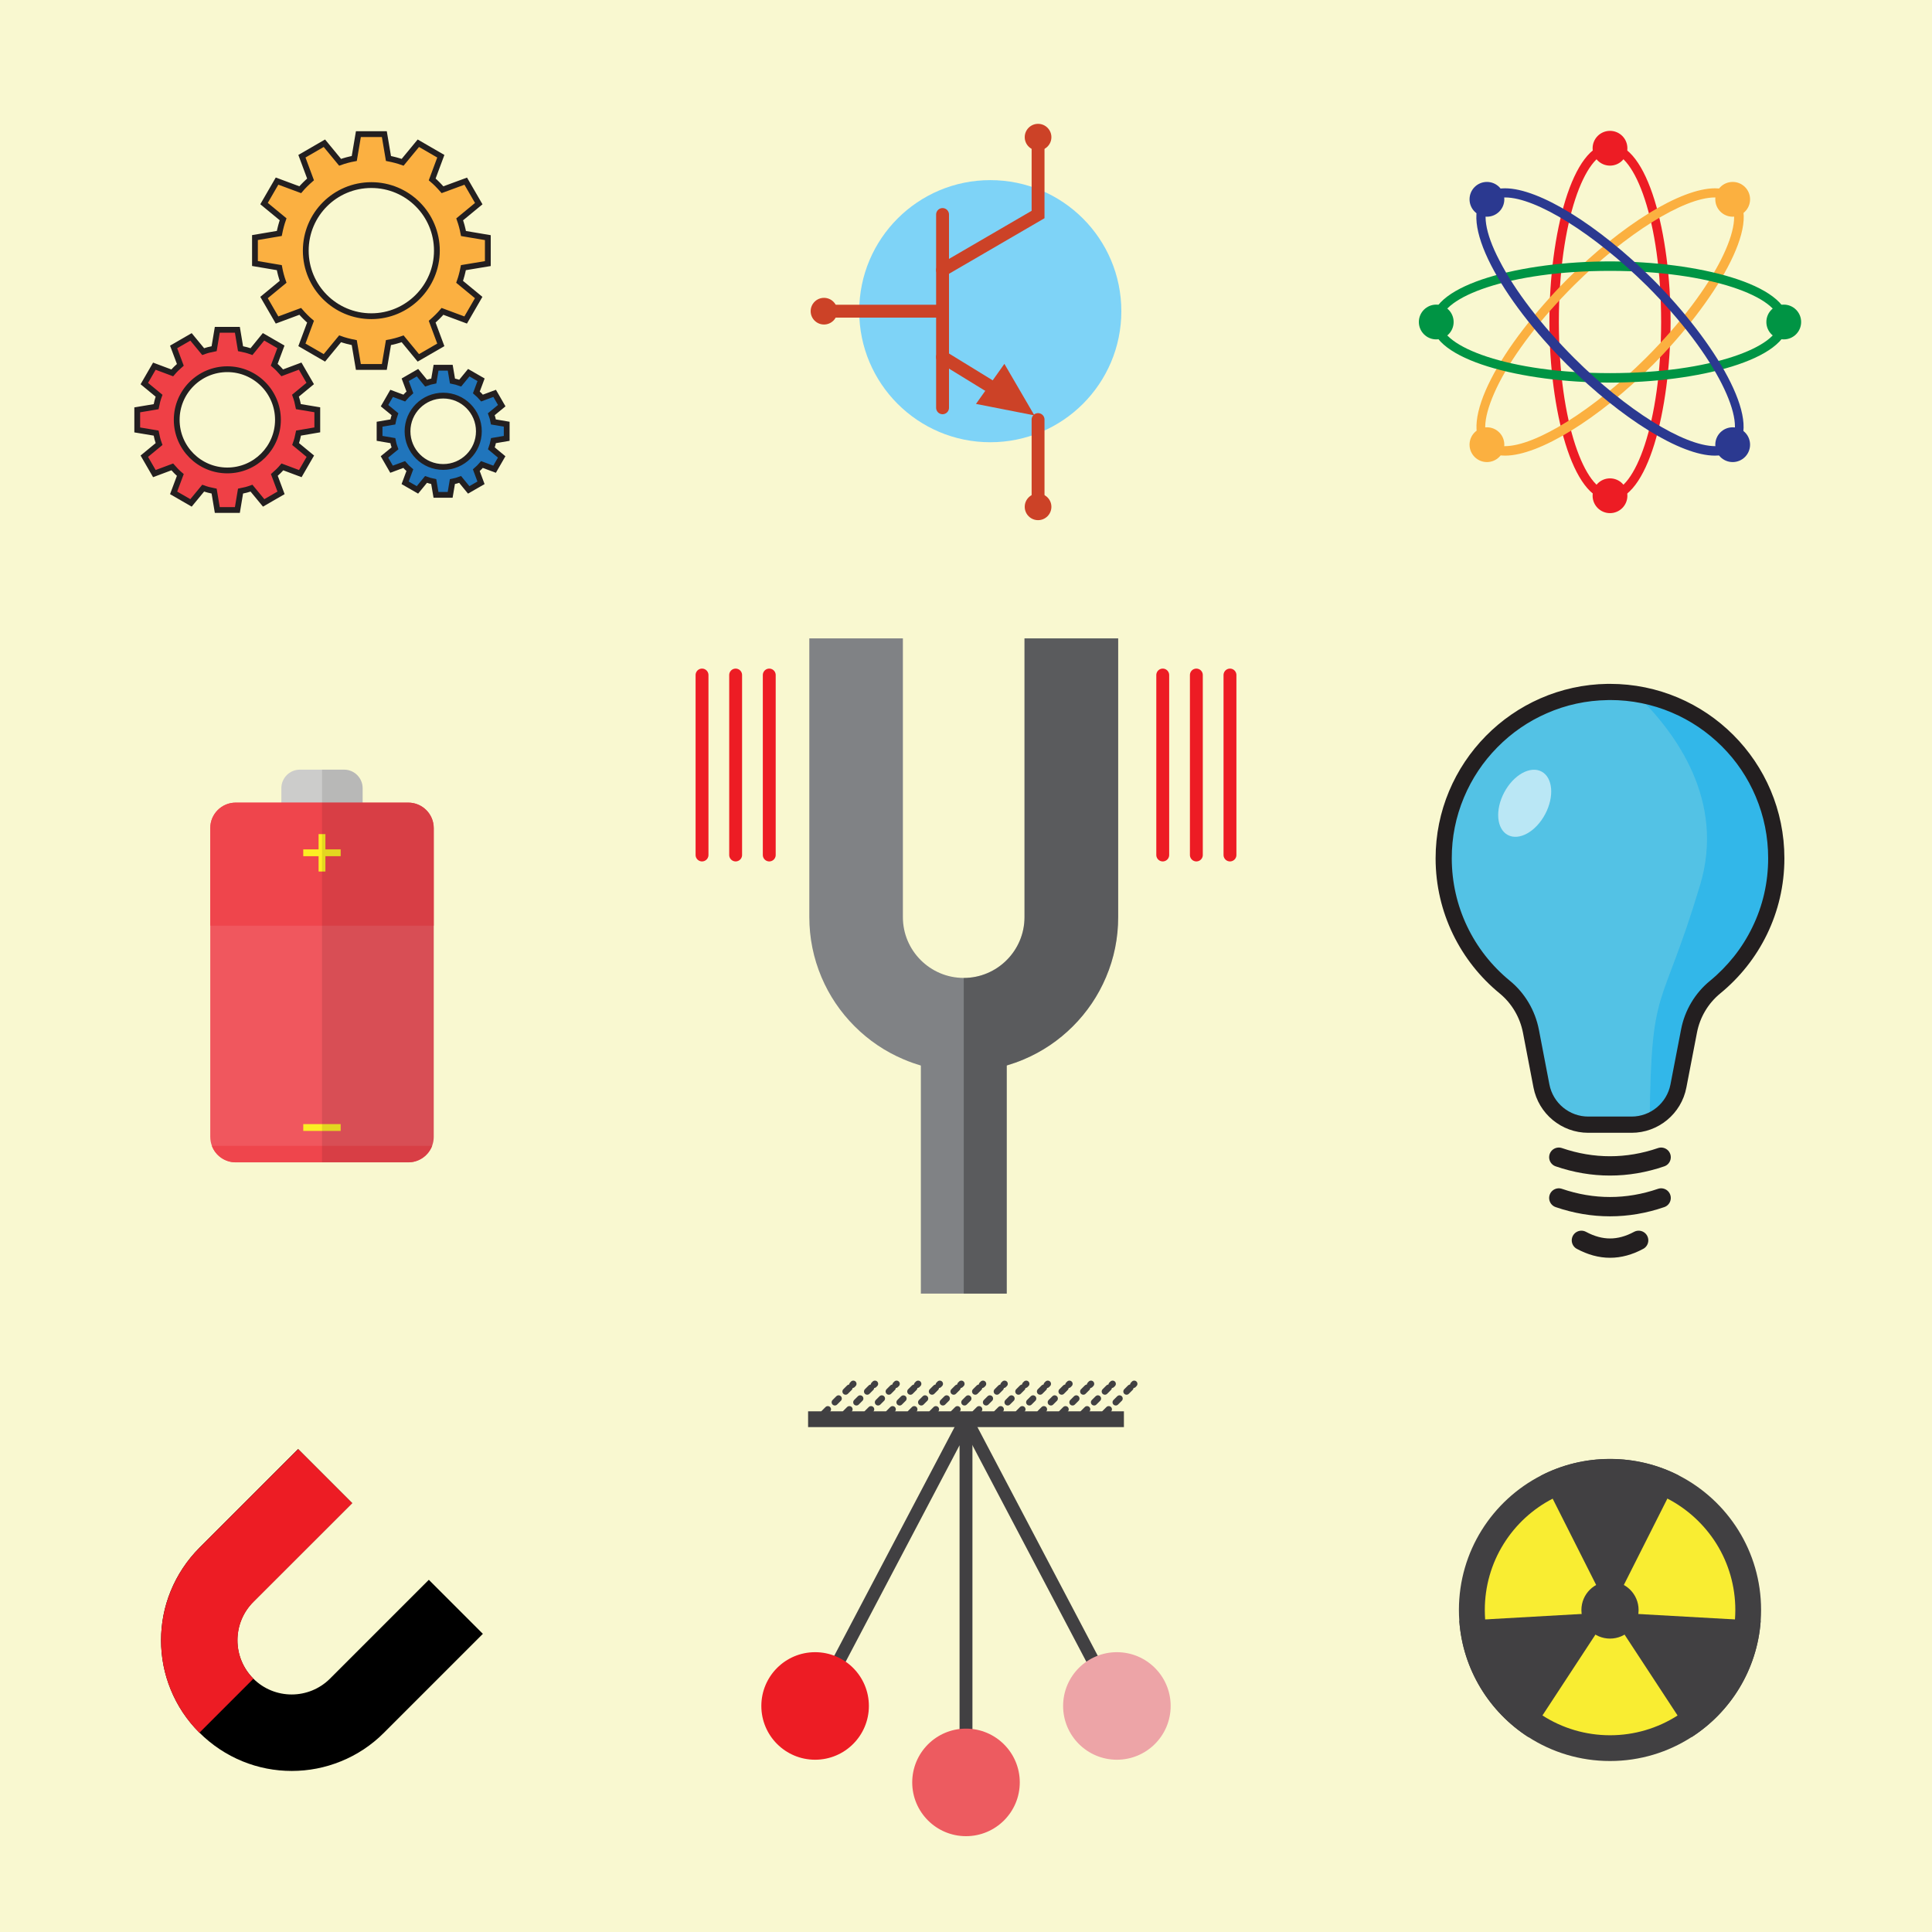 <?xml version="1.0" encoding="utf-8"?>
<!-- Generator: Adobe Illustrator 18.1.1, SVG Export Plug-In . SVG Version: 6.00 Build 0)  -->
<svg version="1.1" id="Layer_1" xmlns="http://www.w3.org/2000/svg" xmlns:xlink="http://www.w3.org/1999/xlink" x="0px" y="0px"
	 viewBox="0 0 3000 3000" enable-background="new 0 0 3000 3000" xml:space="preserve">
<g>
	<rect fill="#F9F8D0" width="3000" height="3000"/>
	<g>
		<g>
			<path d="M265,2470.7c-9.9,24.3-14.9,50-14.9,76.3c0,26.3,5,52,14.9,76.3c10.2,25.2,25.2,47.8,44.6,67.1s41.9,34.3,67.1,44.6
				c24.3,9.9,50,14.9,76.3,14.9c26.3,0,52-5,76.3-14.9c25.2-10.2,47.8-25.2,67.1-44.6L749.8,2537l-83.9-83.9l-153.4,153.4
				c-32.9,32.9-86.3,32.9-119.2,0c-32.9-32.9-32.9-86.3,0-119.2L546.8,2334l-83.9-83.9l-153.4,153.4
				C290.3,2422.9,275.3,2445.5,265,2470.7z"/>
		</g>
		<path fill="#ED1C24" d="M309.6,2403.5L463,2250.2l83.9,83.9l-153.4,153.4c-32.9,32.9-32.9,86.3,0,119.2l-83.9,83.9
			c-19.3-19.3-34.3-41.9-44.6-67.1c-9.9-24.3-14.9-50-14.9-76.3c0-26.3,5-52,14.9-76.3C275.3,2445.5,290.3,2422.9,309.6,2403.5z"/>
	</g>
	<g>
		<g>
			<rect x="1429.9" y="1535.6" fill="#808285" width="133.4" height="473.1"/>
			<path fill="#808285" d="M1736.3,991.3v432.8c0,32.3-6.3,63.7-18.9,93.3c-12.1,28.6-29.4,54.2-51.4,76.2
				c-22,22-47.6,39.3-76.2,51.4c-8.7,3.7-17.6,6.8-26.6,9.5c-21.6,6.3-43.9,9.4-66.7,9.4c-22.8,0-45.1-3.2-66.7-9.4
				c-9-2.6-17.9-5.8-26.6-9.5c-28.6-12.1-54.2-29.4-76.2-51.4c-22-22-39.3-47.6-51.4-76.2c-12.5-29.6-18.9-61-18.9-93.3V991.3h145.3
				v432.8c0,52.1,42.4,94.4,94.4,94.4c52.1,0,94.4-42.4,94.4-94.4V991.3H1736.3z"/>
			<path opacity="0.3" d="M1736.3,991.3v432.8c0,32.3-6.3,63.7-18.9,93.3c-12.1,28.6-29.4,54.2-51.4,76.2
				c-22,22-47.6,39.3-76.2,51.4c-8.7,3.7-17.6,6.8-26.6,9.5v354.3h-66.7v-490.2c52.1,0,94.4-42.4,94.4-94.4V991.3H1736.3z"/>
		</g>
		<g>
			
				<line fill="#808285" stroke="#ED1C24" stroke-width="20" stroke-linecap="round" stroke-miterlimit="10" x1="1805.5" y1="1048.2" x2="1805.5" y2="1327.6"/>
			
				<line fill="#808285" stroke="#ED1C24" stroke-width="20" stroke-linecap="round" stroke-miterlimit="10" x1="1857.7" y1="1048.2" x2="1857.7" y2="1327.6"/>
			
				<line fill="#808285" stroke="#ED1C24" stroke-width="20" stroke-linecap="round" stroke-miterlimit="10" x1="1909.9" y1="1048.2" x2="1909.9" y2="1327.6"/>
		</g>
		<g>
			
				<line fill="#808285" stroke="#ED1C24" stroke-width="20" stroke-linecap="round" stroke-miterlimit="10" x1="1090.1" y1="1048.2" x2="1090.1" y2="1327.6"/>
			
				<line fill="#808285" stroke="#ED1C24" stroke-width="20" stroke-linecap="round" stroke-miterlimit="10" x1="1142.3" y1="1048.2" x2="1142.3" y2="1327.6"/>
			
				<line fill="#808285" stroke="#ED1C24" stroke-width="20" stroke-linecap="round" stroke-miterlimit="10" x1="1194.5" y1="1048.2" x2="1194.5" y2="1327.6"/>
		</g>
	</g>
	<g>
		<g>
			<path fill="#CCCCCB" d="M563.1,1223.9v36.6c0,15.9-12.9,28.8-28.8,28.8h-68.6c-15.9,0-28.8-12.9-28.8-28.8v-36.6
				c0-15.9,12.9-28.8,28.8-28.8h68.6C550.2,1195.1,563.1,1208,563.1,1223.9z"/>
			<path fill="#F0575E" d="M673.5,1285.8v479.5c0,4.9-0.9,9.6-2.5,13.9c-5.6,14.9-20.1,25.6-37,25.6H366c-16.9,0-31.4-10.6-37-25.6
				c-1.6-4.3-2.5-9-2.5-13.9v-479.5c0-21.8,17.7-39.5,39.5-39.5H634C655.8,1246.3,673.5,1264,673.5,1285.8z"/>
			<path fill="#EF454C" d="M673.5,1285.8v151.6h-347v-151.6c0-21.8,17.7-39.5,39.5-39.5H634C655.8,1246.3,673.5,1264,673.5,1285.8z"
				/>
			<g>
				<rect x="494.7" y="1295.2" fill="#FCEE23" width="10.6" height="58.1"/>
				<rect x="470.9" y="1318.9" fill="#FCEE23" width="58.1" height="10.6"/>
				<rect x="470.9" y="1745.5" fill="#FCEE23" width="58.1" height="10.6"/>
			</g>
			<path fill="#EF454C" d="M671,1779.3c-5.6,14.9-20.1,25.6-37,25.6H366c-16.9,0-31.4-10.6-37-25.6H671z"/>
			<path opacity="0.1" fill="#010101" d="M673.5,1285.8v479.5c0,4.9-0.9,9.6-2.5,13.9c-5.6,14.9-20.1,25.6-37,25.6H500v-609.7h34.3
				c15.9,0,28.8,12.9,28.8,28.8v22.4H634C655.8,1246.3,673.5,1264,673.5,1285.8z"/>
		</g>
	</g>
	<g>
		<circle fill="#7ED3F7" cx="1537.7" cy="483.2" r="203.5"/>
		
			<line fill="none" stroke="#CC4227" stroke-width="20" stroke-linecap="round" stroke-miterlimit="10" x1="1463.6" y1="333.1" x2="1463.6" y2="633.2"/>
		<polyline fill="none" stroke="#CC4227" stroke-width="20" stroke-linecap="round" stroke-miterlimit="10" points="1463.6,419.4 
			1611.9,333.1 1611.9,213 		"/>
		
			<line fill="none" stroke="#CC4227" stroke-width="20" stroke-linecap="round" stroke-miterlimit="10" x1="1611.9" y1="651.5" x2="1611.9" y2="787"/>
		
			<line fill="none" stroke="#CC4227" stroke-width="20" stroke-linecap="round" stroke-miterlimit="10" x1="1463.6" y1="554.5" x2="1581.3" y2="626.8"/>
		<polygon fill="#CC4227" points="1559.6,565 1606.2,645 1515.5,627.2 		"/>
		
			<line fill="none" stroke="#CC4227" stroke-width="20" stroke-linecap="round" stroke-miterlimit="10" x1="1463.6" y1="483.2" x2="1279.5" y2="483.2"/>
		<circle fill="#CC4227" cx="1279.5" cy="483.2" r="20.7"/>
		<circle fill="#CC4227" cx="1611.9" cy="213" r="20.7"/>
		<circle fill="#CC4227" cx="1611.9" cy="787" r="20.7"/>
	</g>
	<g>
		<path fill="#EF4046" stroke="#231F20" stroke-width="9" stroke-miterlimit="10" d="M492.7,667.5v-31.2l-29.3-4.9
			c-1.1-5.9-2.6-11.5-4.6-17l22.9-18.9l-15.6-27l-27.8,10.4c-3.8-4.4-7.9-8.6-12.5-12.5l10.4-27.8l-27-15.6L390.5,546
			c-5.5-2-11.2-3.5-17-4.6l-4.9-29.3h-31.2l-4.9,29.3c-5.9,1.1-11.5,2.6-17,4.6l-18.9-22.9l-27,15.6l10.4,27.8
			c-4.4,3.8-8.6,7.9-12.5,12.5l-27.8-10.4l-15.6,27l22.9,18.9c-2,5.5-3.5,11.2-4.6,17l-29.3,4.9v31.2l29.3,4.9
			c1.1,5.9,2.6,11.5,4.6,17l-22.9,18.9l15.6,27l27.8-10.4c3.8,4.4,7.9,8.6,12.5,12.5l-10.4,27.8l27,15.6l18.9-22.9
			c5.5,2,11.2,3.5,17,4.6l4.9,29.3h31.2l4.9-29.3c5.9-1.1,11.5-2.6,17-4.6l18.9,22.9l27-15.6l-10.4-27.8c4.4-3.8,8.6-7.9,12.5-12.5
			l27.8,10.4l15.6-27l-22.9-18.9c2-5.5,3.5-11.2,4.6-17L492.7,667.5z M353,730.5c-43.5,0-78.6-35.2-78.6-78.6s35.2-78.6,78.6-78.6
			s78.6,35.2,78.6,78.6S396.4,730.5,353,730.5z"/>
		<path fill="#2075BC" stroke="#231F20" stroke-width="9" stroke-miterlimit="10" d="M786.8,680.7v-22l-20.6-3.5
			c-0.8-4.1-1.8-8.1-3.3-12l16.2-13.3l-11-19.1l-19.6,7.3c-2.7-3.1-5.6-6.1-8.8-8.8l7.3-19.6l-19.1-11l-13.3,16.2
			c-3.9-1.4-7.9-2.5-12-3.3l-3.5-20.6h-22l-3.5,20.6c-4.1,0.8-8.1,1.8-12,3.3l-13.3-16.2l-19.1,11l7.3,19.6
			c-3.1,2.7-6.1,5.6-8.8,8.8l-19.6-7.3l-11,19.1l16.2,13.3c-1.4,3.9-2.5,7.9-3.3,12l-20.6,3.5v22l20.6,3.5c0.8,4.1,1.8,8.1,3.3,12
			L597,709.5l11,19.1l19.6-7.3c2.7,3.1,5.6,6.1,8.8,8.8l-7.3,19.6l19.1,11l13.3-16.2c3.9,1.4,7.9,2.5,12,3.3l3.5,20.6h22l3.5-20.6
			c4.1-0.8,8.1-1.8,12-3.3l13.3,16.2l19.1-11l-7.3-19.6c3.1-2.7,6.1-5.6,8.8-8.8l19.6,7.3l11-19.1L763,696.2c1.4-3.9,2.5-7.9,3.3-12
			L786.8,680.7z M688.2,725.1c-30.6,0-55.4-24.8-55.4-55.4s24.8-55.4,55.4-55.4c30.6,0,55.4,24.8,55.4,55.4S718.8,725.1,688.2,725.1
			z"/>
		<path fill="#FBB041" stroke="#231F20" stroke-width="9" stroke-miterlimit="10" d="M757.5,409.3V369l-37.8-6.4
			c-1.4-7.6-3.4-15-5.9-22l29.6-24.4l-20.2-34.9l-36.1,13.3c-5-5.7-10.3-11.2-16-16l13.4-36l-34.9-20.2L625.2,252
			c-7-2.5-14.4-4.4-22-5.9l-6.4-37.8h-40.3l-6.4,37.8c-7.6,1.4-15,3.4-22,5.9l-24.4-29.6l-34.9,20.2l13.4,36c-5.7,5-11.2,10.3-16,16
			l-36-13.4L410,316.1l29.6,24.4c-2.5,7-4.4,14.4-5.9,22l-37.8,6.4v40.3l37.8,6.4c1.4,7.6,3.4,15,5.9,22L410,462l20.2,34.9l36-13.4
			c5,5.7,10.3,11.2,16,16l-13.4,36l34.9,20.2l24.4-29.6c7,2.5,14.4,4.4,22,5.9l6.4,37.8h40.3l6.4-37.8c7.6-1.4,15-3.4,22-5.9
			l24.4,29.6l34.9-20.2l-13.4-36c5.7-5,11.2-10.3,16-16l36,13.4l20.2-34.9l-29.6-24.4c2.5-7,4.4-14.4,5.9-22L757.5,409.3z
			 M576.6,491c-56.3,0-101.8-45.5-101.8-101.8s45.5-101.8,101.8-101.8c56.3,0,101.8,45.5,101.8,101.8
			C678.4,445.3,632.7,491,576.6,491z"/>
	</g>
	<g>
		<g>
			<path fill="#ED1C24" d="M2500,776.9c-58.8,0-94.1-141.1-94.1-276.9c0-136.4,35.3-276.9,94.1-276.9s94.1,141.1,94.1,276.9
				C2593.5,636.4,2558.8,776.9,2500,776.9z M2500,237.2c-38.2,0-79.4,105.2-79.4,262.8s41.2,262.8,79.4,262.8s79.4-105.2,79.4-262.8
				S2538.2,237.2,2500,237.2z"/>
		</g>
		<g>
			<path fill="#FBB040" d="M2337.2,707.5c-14.1,0-25.3-4.1-32.9-11.8c-18.8-18.8-14.7-57,11.2-107.6c24.7-48.2,67-102.9,118.2-154.6
				c84.7-84.7,176.4-141.1,229.3-141.1c14.1,0,25.3,4.1,32.9,11.8c41.7,41.7-33.5,165.8-129.3,262.2
				C2481.8,651.1,2389.5,707.5,2337.2,707.5z M2662.8,306.6c-48.2,0-138.2,56.4-219.3,137c-50.6,50.6-91.7,104.1-115.8,151.1
				c-22.3,44.1-27.6,77-14.1,90.5c5.3,5.3,12.9,7.6,22.9,7.6c48.2,0,138.2-56.4,219.3-137c111.1-111.1,156.4-214.6,129.3-241.6
				C2680.5,309.5,2672.8,306.6,2662.8,306.6z"/>
		</g>
		<g>
			<path fill="#009444" d="M2500,594.1c-136.4,0-276.9-35.3-276.9-94.1s141.1-94.1,276.9-94.1s276.9,35.3,276.9,94.1
				S2635.8,594.1,2500,594.1z M2500,420.6c-157,0-262.8,41.2-262.8,79.4s105.2,79.4,262.8,79.4s262.8-41.2,262.8-79.4
				S2657,420.6,2500,420.6z"/>
		</g>
		<g>
			<path fill="#2B3990" d="M2662.8,707.5c-52.9,0-144.6-57-229.3-141.1c-51.7-51.7-93.5-106.4-118.2-154.6
				c-25.9-50.6-30-88.8-11.2-107.6c7.6-7.6,18.8-11.8,32.9-11.8c52.9,0,144.6,57,229.3,141.1c96.4,96.4,171.1,220.5,129.3,262.2
				C2688.1,703.4,2677,707.5,2662.8,707.5z M2337.2,306.6c-10,0-17.6,2.4-22.9,7.6c-13.5,13.5-8.8,47,14.1,90.5
				c24.1,47,65.3,100.5,115.8,151.1c80.5,80.5,170.5,137,219.3,137c10,0,17.6-2.4,22.9-7.6c27-27-18.2-130.5-129.3-241.6
				C2475.3,363,2385.4,306.6,2337.2,306.6z"/>
		</g>
		<g>
			<circle fill="#2B3990" cx="2308.9" cy="309.5" r="27"/>
		</g>
		<g>
			<circle fill="#FBB040" cx="2308.9" cy="690.5" r="27"/>
		</g>
		<g>
			<circle fill="#ED1C24" cx="2500" cy="769.8" r="27"/>
		</g>
		<g>
			<circle fill="#2B3990" cx="2690.5" cy="690.5" r="27"/>
		</g>
		<g>
			<circle fill="#009444" cx="2230.2" cy="500" r="27"/>
		</g>
		<g>
			<circle fill="#ED1C24" cx="2500" cy="230.2" r="27"/>
		</g>
		<g>
			<circle fill="#009444" cx="2769.8" cy="500" r="27"/>
		</g>
		<g>
			<circle fill="#FBB040" cx="2690.5" cy="309.5" r="27"/>
		</g>
	</g>
	<g>
		<path opacity="0.8" fill="#2AB4E9" enable-background="new    " d="M2758.4,1332.9c0,77.8-34.6,150.8-95,200.2
			c-20.9,17.1-35.3,41.2-40.5,67.9l-16.5,85.5c-4.9,25.2-22.2,45.4-44.8,54.6c-8.7,3.5-18.1,5.5-27.9,5.5h-67.3v-0.1
			c-35.4,0-66.1-25.3-72.7-60.1l-16.3-84.9c-5.2-27.1-19.7-51.5-40.7-68.7c-60.2-49.3-94.8-122.1-94.9-199.7
			c-0.1-34.5,6.7-68,19.9-99.6c12.8-30.5,31.1-58,54.5-81.8c23.4-23.7,50.6-42.5,81-55.7c31.4-13.7,64.8-20.9,99.3-21.4h3.7
			c13.6,0,26.9,1,40.1,3.1c20.7,3.2,40.9,9,60.4,17.2c30.8,13,58.4,31.7,82.1,55.3c23.7,23.7,42.3,51.3,55.3,82.1
			C2751.5,1264.2,2758.4,1298,2758.4,1332.9z"/>
		<path opacity="0.8" fill="#2AB4E9" enable-background="new    " d="M2758.4,1332.9c0,77.8-34.6,150.8-95,200.2
			c-20.9,17.1-35.3,41.2-40.5,67.9l-16.5,85.5c-4.9,25.2-22.2,45.4-44.8,54.6c2.6-218,17-163.2,78.2-366.4
			c39.6-131.5-37.3-237-99.6-297c20.7,3.2,40.9,9,60.4,17.2c30.8,13,58.4,31.7,82.1,55.3c23.7,23.7,42.3,51.3,55.3,82.1
			C2751.5,1264.2,2758.4,1298,2758.4,1332.9z"/>
		<path fill="#231F20" d="M2500,1087c33.2,0,65.3,6.5,95.6,19.3c29.3,12.4,55.5,30.1,78.1,52.6s40.3,48.9,52.6,78.1
			c12.8,30.3,19.3,62.4,19.3,95.6c0,18.8-2.1,37.6-6.3,55.8c-4.1,17.7-10.2,34.9-18.2,51.3c-7.8,16.1-17.3,31.3-28.5,45.4
			c-11.1,13.9-23.6,26.7-37.4,38c-23.2,19-39.1,45.7-44.8,75.3l-16.5,85.5c-5.6,28.9-31,49.9-60.4,49.9h-67.2
			c-29.5,0-54.8-21-60.4-49.9l-16.3-84.9c-5.8-30-21.8-57-45-76c-57.3-46.9-90.2-116.1-90.3-190c-0.1-32.8,6.3-64.6,18.9-94.7
			c12.2-29.1,29.6-55.3,51.8-77.8c22.2-22.6,48.2-40.5,77-53c29.8-13.1,61.6-19.9,94.4-20.4C2497.6,1087,2498.8,1087,2500,1087
			 M2500,1061.9c-1.3,0-2.6,0-3.8,0c-147.8,2.1-267.1,123.3-267,271.1c0.1,84.4,38.8,159.8,99.4,209.5
			c18.9,15.5,31.7,37.3,36.3,61.3l16.3,84.9c7.9,40.8,43.5,70.3,85.1,70.3h67.2c41.5,0,77.3-29.5,85.1-70.3l16.5-85.5
			c4.6-23.7,17.3-45.2,36.1-60.6c60.8-49.7,99.6-125.2,99.6-209.8C2770.8,1183.2,2649.6,1061.9,2500,1061.9L2500,1061.9z"/>
		<g>
			<path fill="none" stroke="#231F20" stroke-width="30" stroke-linecap="round" stroke-miterlimit="10" d="M2420.5,1796.9
				c52.5,18,106.5,18,158.9,0"/>
		</g>
		<g>
			<path fill="none" stroke="#231F20" stroke-width="30" stroke-linecap="round" stroke-miterlimit="10" d="M2420.5,1860.2
				c52.5,18,106.5,18,158.9,0"/>
		</g>
		<g>
			<path fill="none" stroke="#231F20" stroke-width="30" stroke-linecap="round" stroke-miterlimit="10" d="M2455.6,1926
				c30,16.1,59,16.1,88.9,0"/>
		</g>
		
			<ellipse transform="matrix(0.883 0.469 -0.469 0.883 862.439 -964.966)" opacity="0.6" fill="#FFFFFF" cx="2367.4" cy="1248" rx="36" ry="55.8"/>
	</g>
	<g>
		<g>
			
				<line fill="none" stroke="#414042" stroke-width="10" stroke-linecap="round" stroke-miterlimit="10" x1="1272.4" y1="2201.5" x2="1273.8" y2="2200"/>
			
				<line fill="none" stroke="#414042" stroke-width="10" stroke-linecap="round" stroke-miterlimit="10" stroke-dasharray="8.234,15.439" x1="1279.6" y1="2194.2" x2="1320.7" y2="2153.1"/>
			
				<line fill="none" stroke="#414042" stroke-width="10" stroke-linecap="round" stroke-miterlimit="10" x1="1323.6" y1="2150.3" x2="1325" y2="2148.8"/>
		</g>
		<g>
			
				<line fill="none" stroke="#414042" stroke-width="10" stroke-linecap="round" stroke-miterlimit="10" x1="1305.9" y1="2201.5" x2="1307.4" y2="2200"/>
			
				<line fill="none" stroke="#414042" stroke-width="10" stroke-linecap="round" stroke-miterlimit="10" stroke-dasharray="8.234,15.439" x1="1313.1" y1="2194.2" x2="1354.2" y2="2153.1"/>
			
				<line fill="none" stroke="#414042" stroke-width="10" stroke-linecap="round" stroke-miterlimit="10" x1="1357.1" y1="2150.3" x2="1358.6" y2="2148.8"/>
		</g>
		<g>
			
				<line fill="none" stroke="#414042" stroke-width="10" stroke-linecap="round" stroke-miterlimit="10" x1="1339.5" y1="2201.5" x2="1341" y2="2200"/>
			
				<line fill="none" stroke="#414042" stroke-width="10" stroke-linecap="round" stroke-miterlimit="10" stroke-dasharray="8.234,15.439" x1="1346.7" y1="2194.2" x2="1387.8" y2="2153.1"/>
			
				<line fill="none" stroke="#414042" stroke-width="10" stroke-linecap="round" stroke-miterlimit="10" x1="1390.7" y1="2150.3" x2="1392.2" y2="2148.8"/>
		</g>
		<g>
			
				<line fill="none" stroke="#414042" stroke-width="10" stroke-linecap="round" stroke-miterlimit="10" x1="1373" y1="2201.5" x2="1374.5" y2="2200"/>
			
				<line fill="none" stroke="#414042" stroke-width="10" stroke-linecap="round" stroke-miterlimit="10" stroke-dasharray="8.234,15.439" x1="1380.2" y1="2194.2" x2="1421.4" y2="2153.1"/>
			
				<line fill="none" stroke="#414042" stroke-width="10" stroke-linecap="round" stroke-miterlimit="10" x1="1424.2" y1="2150.3" x2="1425.7" y2="2148.8"/>
		</g>
		<g>
			
				<line fill="none" stroke="#414042" stroke-width="10" stroke-linecap="round" stroke-miterlimit="10" x1="1406.6" y1="2201.5" x2="1408.1" y2="2200"/>
			
				<line fill="none" stroke="#414042" stroke-width="10" stroke-linecap="round" stroke-miterlimit="10" stroke-dasharray="8.234,15.439" x1="1413.8" y1="2194.2" x2="1454.9" y2="2153.1"/>
			
				<line fill="none" stroke="#414042" stroke-width="10" stroke-linecap="round" stroke-miterlimit="10" x1="1457.8" y1="2150.3" x2="1459.3" y2="2148.8"/>
		</g>
		<g>
			
				<line fill="none" stroke="#414042" stroke-width="10" stroke-linecap="round" stroke-miterlimit="10" x1="1440.1" y1="2201.5" x2="1441.6" y2="2200"/>
			
				<line fill="none" stroke="#414042" stroke-width="10" stroke-linecap="round" stroke-miterlimit="10" stroke-dasharray="8.234,15.439" x1="1447.4" y1="2194.2" x2="1488.5" y2="2153.1"/>
			
				<line fill="none" stroke="#414042" stroke-width="10" stroke-linecap="round" stroke-miterlimit="10" x1="1491.3" y1="2150.3" x2="1492.8" y2="2148.8"/>
		</g>
		<g>
			
				<line fill="none" stroke="#414042" stroke-width="10" stroke-linecap="round" stroke-miterlimit="10" x1="1473.7" y1="2201.5" x2="1475.2" y2="2200"/>
			
				<line fill="none" stroke="#414042" stroke-width="10" stroke-linecap="round" stroke-miterlimit="10" stroke-dasharray="8.234,15.439" x1="1480.9" y1="2194.2" x2="1522" y2="2153.1"/>
			
				<line fill="none" stroke="#414042" stroke-width="10" stroke-linecap="round" stroke-miterlimit="10" x1="1524.9" y1="2150.3" x2="1526.4" y2="2148.8"/>
		</g>
		<g>
			
				<line fill="none" stroke="#414042" stroke-width="10" stroke-linecap="round" stroke-miterlimit="10" x1="1507.2" y1="2201.5" x2="1508.7" y2="2200"/>
			
				<line fill="none" stroke="#414042" stroke-width="10" stroke-linecap="round" stroke-miterlimit="10" stroke-dasharray="8.234,15.439" x1="1514.5" y1="2194.2" x2="1555.6" y2="2153.1"/>
			
				<line fill="none" stroke="#414042" stroke-width="10" stroke-linecap="round" stroke-miterlimit="10" x1="1558.4" y1="2150.3" x2="1559.9" y2="2148.8"/>
		</g>
		<g>
			
				<line fill="none" stroke="#414042" stroke-width="10" stroke-linecap="round" stroke-miterlimit="10" x1="1540.8" y1="2201.5" x2="1542.3" y2="2200"/>
			
				<line fill="none" stroke="#414042" stroke-width="10" stroke-linecap="round" stroke-miterlimit="10" stroke-dasharray="8.234,15.439" x1="1548" y1="2194.2" x2="1589.1" y2="2153.1"/>
			
				<line fill="none" stroke="#414042" stroke-width="10" stroke-linecap="round" stroke-miterlimit="10" x1="1592" y1="2150.3" x2="1593.5" y2="2148.8"/>
		</g>
		<g>
			
				<line fill="none" stroke="#414042" stroke-width="10" stroke-linecap="round" stroke-miterlimit="10" x1="1574.4" y1="2201.5" x2="1575.8" y2="2200"/>
			
				<line fill="none" stroke="#414042" stroke-width="10" stroke-linecap="round" stroke-miterlimit="10" stroke-dasharray="8.234,15.439" x1="1581.6" y1="2194.2" x2="1622.7" y2="2153.1"/>
			
				<line fill="none" stroke="#414042" stroke-width="10" stroke-linecap="round" stroke-miterlimit="10" x1="1625.5" y1="2150.3" x2="1627" y2="2148.8"/>
		</g>
		<g>
			
				<line fill="none" stroke="#414042" stroke-width="10" stroke-linecap="round" stroke-miterlimit="10" x1="1607.9" y1="2201.5" x2="1609.4" y2="2200"/>
			
				<line fill="none" stroke="#414042" stroke-width="10" stroke-linecap="round" stroke-miterlimit="10" stroke-dasharray="8.234,15.439" x1="1615.1" y1="2194.2" x2="1656.2" y2="2153.1"/>
			
				<line fill="none" stroke="#414042" stroke-width="10" stroke-linecap="round" stroke-miterlimit="10" x1="1659.1" y1="2150.3" x2="1660.6" y2="2148.8"/>
		</g>
		<g>
			
				<line fill="none" stroke="#414042" stroke-width="10" stroke-linecap="round" stroke-miterlimit="10" x1="1641.5" y1="2201.5" x2="1642.9" y2="2200"/>
			
				<line fill="none" stroke="#414042" stroke-width="10" stroke-linecap="round" stroke-miterlimit="10" stroke-dasharray="8.234,15.439" x1="1648.7" y1="2194.2" x2="1689.8" y2="2153.1"/>
			
				<line fill="none" stroke="#414042" stroke-width="10" stroke-linecap="round" stroke-miterlimit="10" x1="1692.7" y1="2150.3" x2="1694.1" y2="2148.8"/>
		</g>
		<g>
			
				<line fill="none" stroke="#414042" stroke-width="10" stroke-linecap="round" stroke-miterlimit="10" x1="1675" y1="2201.5" x2="1676.5" y2="2200"/>
			
				<line fill="none" stroke="#414042" stroke-width="10" stroke-linecap="round" stroke-miterlimit="10" stroke-dasharray="8.234,15.439" x1="1682.2" y1="2194.2" x2="1723.3" y2="2153.1"/>
			
				<line fill="none" stroke="#414042" stroke-width="10" stroke-linecap="round" stroke-miterlimit="10" x1="1726.2" y1="2150.3" x2="1727.7" y2="2148.8"/>
		</g>
		<g>
			
				<line fill="none" stroke="#414042" stroke-width="10" stroke-linecap="round" stroke-miterlimit="10" x1="1708.6" y1="2201.5" x2="1710.1" y2="2200"/>
			
				<line fill="none" stroke="#414042" stroke-width="10" stroke-linecap="round" stroke-miterlimit="10" stroke-dasharray="8.234,15.439" x1="1715.8" y1="2194.2" x2="1756.9" y2="2153.1"/>
			
				<line fill="none" stroke="#414042" stroke-width="10" stroke-linecap="round" stroke-miterlimit="10" x1="1759.8" y1="2150.3" x2="1761.2" y2="2148.8"/>
		</g>
		
			<polyline fill="none" stroke="#414042" stroke-width="20" stroke-linecap="round" stroke-linejoin="round" stroke-miterlimit="10" points="
			1265.7,2649 1500,2203.7 1500,2767.7 		"/>
		
			<line fill="none" stroke="#414042" stroke-width="20" stroke-linecap="round" stroke-linejoin="round" stroke-miterlimit="10" x1="1734.3" y1="2649" x2="1500" y2="2203.7"/>
		<circle fill="#ED1C24" cx="1265.7" cy="2649" r="83.5"/>
		<circle fill="#ED5B60" cx="1500" cy="2767.7" r="83.5"/>
		<circle fill="#EDA4A7" cx="1734.3" cy="2649" r="83.5"/>
		<rect x="1254.8" y="2191.5" fill="#414042" width="490.4" height="24.5"/>
	</g>
	<g>
		<g>
			<path fill="#F9ED32" d="M2500,2714.6c-41.3,0-81.5-11.8-116.1-34.1c-27.5-17.7-50.9-41.9-67.8-69.9
				c-17.3-28.7-27.7-61.6-30.1-95.1c-0.4-5.1-0.6-10.3-0.6-15.5c0-40.2,11.2-79.4,32.3-113.3c20.6-33,49.7-59.9,84.3-77.6
				c30.5-15.7,63.4-23.6,98-23.6s67.5,7.9,98,23.6c34.6,17.8,63.7,44.6,84.3,77.6c21.1,33.9,32.3,73.1,32.3,113.3
				c0,5.2-0.2,10.4-0.6,15.5c-2.4,33.5-12.8,66.4-30.1,95.1c-16.9,28-40.3,52.2-67.8,69.9C2581.5,2702.8,2541.3,2714.6,2500,2714.6z
				"/>
			<path fill="#414042" d="M2500,2305.4c31.3,0,61.2,7.2,88.8,21.4c31.3,16.1,57.8,40.5,76.5,70.4c19.2,30.8,29.3,66.3,29.3,102.7
				c0,4.7-0.2,9.4-0.5,14.1c-2.2,30.8-11.4,59.8-27.3,86.2c-15.3,25.4-36.6,47.3-61.5,63.4c-31.4,20.2-67.7,30.9-105.2,30.9
				c-37.5,0-73.9-10.7-105.2-30.9c-24.9-16.1-46.2-38-61.5-63.4c-15.9-26.4-25.1-55.4-27.3-86.2c-0.3-4.6-0.5-9.3-0.5-14
				c0-36.5,10.1-72,29.3-102.7c18.7-30,45.1-54.3,76.5-70.4C2438.8,2312.6,2468.7,2305.4,2500,2305.4 M2500,2265.4
				c-38.6,0-75,9.3-107.1,25.8c-75.7,38.9-127.5,117.8-127.5,208.7c0,5.7,0.2,11.3,0.6,16.9c5.4,75.7,46.7,141.5,107.1,180.4
				c36.6,23.6,80.1,37.3,126.9,37.3s90.3-13.7,126.9-37.3c60.3-38.9,101.7-104.7,107.1-180.4c0.4-5.6,0.6-11.2,0.6-16.9
				c0-91-51.8-169.8-127.5-208.7C2575,2274.7,2538.6,2265.4,2500,2265.4L2500,2265.4z"/>
		</g>
		<circle fill="#414042" cx="2500" cy="2500" r="44.4"/>
		<path fill="#414042" d="M2607.1,2291.3l-91.4,181.3l-15.7,31.1l-15.7-31.1l-91.4-181.3c32.1-16.5,68.5-25.8,107.1-25.8
			S2575,2274.7,2607.1,2291.3z"/>
		<path fill="#414042" d="M2500,2503.7l-15.6,23.8l-111.3,169.8c-60.3-38.9-101.7-104.7-107.1-180.4l202.8-11.5L2500,2503.7z"/>
		<path fill="#414042" d="M2734,2516.9c-5.4,75.7-46.7,141.5-107.1,180.4l-111.3-169.8l-15.6-23.8l31.2,1.8L2734,2516.9z"/>
	</g>
</g>
</svg>
